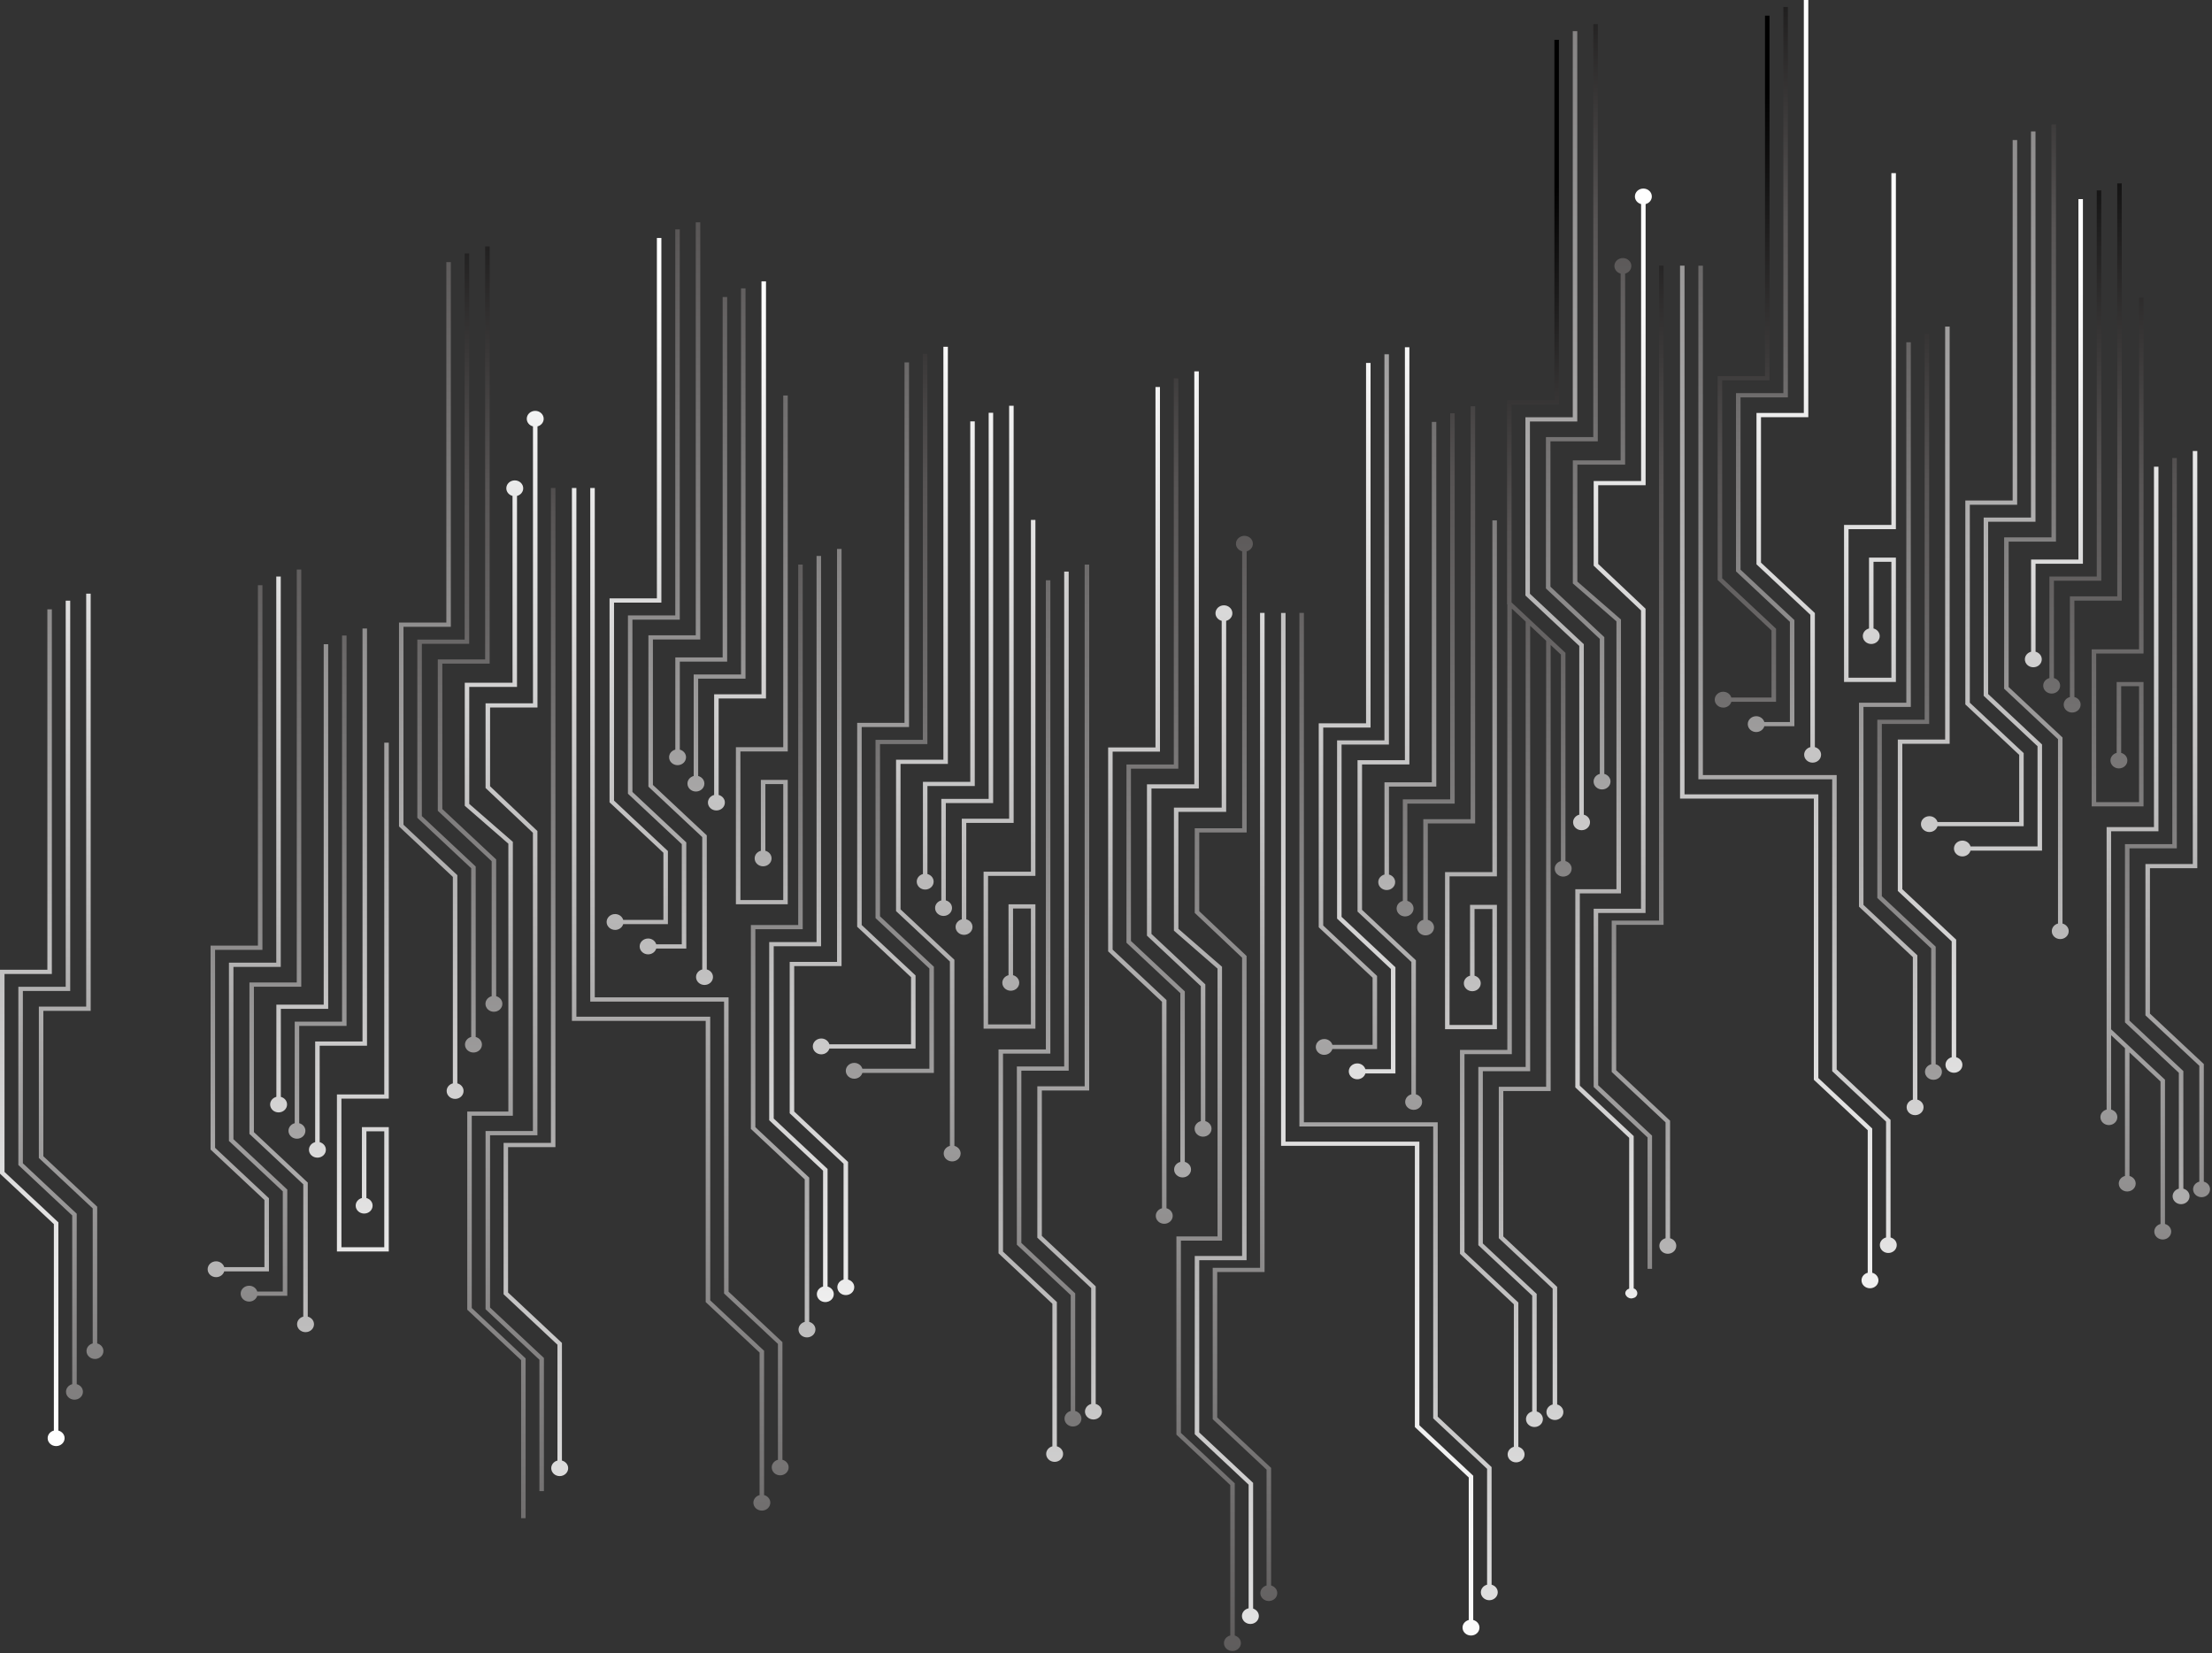 <svg width="1005" height="751" viewBox="0 0 1005 751" fill="none" xmlns="http://www.w3.org/2000/svg">
<rect x="0" y="0" width="1005" height="751" fill="#333333" stroke="none"/>
<path style="mix-blend-mode:color-dodge" d="M122.19 544.346L97.72 521.434V431.5H119.23V265.853H117.18V429.59H95.67V522.23L120.14 545.142V575.639H101.88C101.43 574.122 99.96 572.998 98.19 572.998C96.07 572.998 94.34 574.609 94.34 576.603C94.34 578.598 96.06 580.199 98.19 580.199C99.96 580.199 101.43 579.075 101.88 577.558H122.19V544.356V544.346Z" fill="url(#paint0_linear_2404_6470)"/>
<path style="mix-blend-mode:color-dodge" d="M106.05 439.244H127.56V261.93H125.52V437.333H104.01V518.307L128.48 541.22V586.735H116.88C116.43 585.218 114.96 584.094 113.19 584.094C111.07 584.094 109.34 585.705 109.34 587.69C109.34 589.675 111.06 591.295 113.19 591.295C114.96 591.295 116.43 590.171 116.88 588.654H130.53V540.424L106.06 517.512V439.253L106.05 439.244Z" fill="url(#paint1_linear_2404_6470)"/>
<path style="mix-blend-mode:color-dodge" d="M139.83 598.129V537.23L115.36 514.309V448.251H136.87V258.728H134.83V446.331H113.32V515.105L137.79 538.017V598.12C136.17 598.541 134.97 599.927 134.97 601.585C134.97 603.57 136.69 605.18 138.82 605.18C140.95 605.18 142.66 603.57 142.66 601.585C142.66 599.927 141.46 598.551 139.84 598.12L139.83 598.129Z" fill="url(#paint2_linear_2404_6470)"/>
<path style="mix-blend-mode:color-dodge" d="M125.55 498.288C123.93 498.709 122.73 500.086 122.73 501.743C122.73 503.728 124.45 505.348 126.57 505.348C128.69 505.348 130.42 503.738 130.42 501.743C130.42 500.086 129.22 498.709 127.6 498.288V458.316H149.11V292.669H147.07V456.406H125.56V498.288H125.55Z" fill="url(#paint3_linear_2404_6470)"/>
<path style="mix-blend-mode:color-dodge" d="M133.89 510.255C132.27 510.676 131.07 512.052 131.07 513.71C131.07 515.695 132.79 517.305 134.92 517.305C137.05 517.305 138.76 515.695 138.76 513.71C138.76 512.052 137.56 510.676 135.94 510.255V466.05H157.45V288.728H155.41V464.131H133.9V510.245L133.89 510.255Z" fill="url(#paint4_linear_2404_6470)"/>
<path style="mix-blend-mode:color-dodge" d="M145.24 518.869V475.058H166.75V285.535H164.7V473.138H143.19V518.859C141.57 519.281 140.37 520.657 140.37 522.315C140.37 524.3 142.09 525.91 144.22 525.91C146.35 525.91 148.06 524.3 148.06 522.315C148.06 520.657 146.86 519.281 145.24 518.859V518.869Z" fill="url(#paint5_linear_2404_6470)"/>
<path style="mix-blend-mode:color-dodge" d="M174.59 497.202H153.08V568.541H176.64V512.043H164.43V544.243C162.81 544.665 161.6 546.041 161.6 547.708C161.6 549.693 163.32 551.303 165.45 551.303C167.58 551.303 169.29 549.693 169.29 547.708C169.29 546.05 168.09 544.674 166.47 544.243V513.953H174.59V566.612H155.13V499.103H176.64V337.389H174.59V497.193V497.202Z" fill="url(#paint6_linear_2404_6470)"/>
<path style="mix-blend-mode:color-dodge" d="M26.52 649.89V555.302L2.05 532.39V442.464H23.56V276.808H21.52V440.545H0V533.185L24.47 556.097V649.89C22.84 650.311 21.65 651.697 21.65 653.345C21.65 655.33 23.37 656.94 25.5 656.94C27.63 656.94 29.35 655.33 29.35 653.345C29.35 651.688 28.15 650.311 26.53 649.89H26.52Z" fill="url(#paint7_linear_2404_6470)"/>
<path style="mix-blend-mode:color-dodge" d="M34.86 628.822V551.378L10.39 528.466V450.198H31.9V272.875H29.85V448.279H8.34V529.243L32.81 552.165V628.813C31.19 629.234 29.99 630.611 29.99 632.268C29.99 634.262 31.71 635.864 33.84 635.864C35.97 635.864 37.68 634.253 37.68 632.268C37.68 630.611 36.48 629.234 34.86 628.813V628.822Z" fill="url(#paint8_linear_2404_6470)"/>
<path style="mix-blend-mode:color-dodge" d="M44.16 610.311V548.185L19.69 525.264V459.206H41.2V269.683H39.16V457.286H17.65V526.051L42.12 548.963V610.302C40.5 610.723 39.3 612.1 39.3 613.757C39.3 615.742 41.02 617.362 43.14 617.362C45.26 617.362 46.99 615.751 46.99 613.757C46.99 612.1 45.79 610.732 44.17 610.302L44.16 610.311Z" fill="url(#paint9_linear_2404_6470)"/>
<path style="mix-blend-mode:color-dodge" d="M347.15 679.188V613.644L322.68 590.732V461.865H261.88V221.686H259.84V463.775H320.63V591.528L345.11 614.45V679.197C343.49 679.618 342.29 680.995 342.29 682.652C342.29 684.637 344.01 686.248 346.14 686.248C348.27 686.248 349.98 684.637 349.98 682.652C349.98 680.995 348.78 679.618 347.16 679.197L347.15 679.188Z" fill="url(#paint10_linear_2404_6470)"/>
<path style="mix-blend-mode:color-dodge" d="M561 743.008V673.851L536.53 650.939V563.616H555.21V439.187L535.4 421.959V368.822H557.1V282.042C558.72 281.621 559.92 280.245 559.92 278.587C559.92 276.602 558.2 274.982 556.08 274.982C553.96 274.982 552.24 276.593 552.24 278.587C552.24 280.235 553.44 281.621 555.06 282.042V366.902H533.36V422.792L553.17 440.03V561.706H534.49V651.735L558.96 674.647V742.98C557.31 743.383 556.09 744.769 556.09 746.445C556.09 748.439 557.81 750.04 559.93 750.04C562.05 750.04 563.78 748.43 563.78 746.445C563.78 744.806 562.6 743.448 561.01 743.008H561Z" fill="url(#paint11_linear_2404_6470)"/>
<path style="mix-blend-mode:color-dodge" d="M569.34 730.761V673.663L544.86 650.751V572.493H566.37V434.281L544.86 413.934V378.176H566.41V250.46C568.03 250.038 569.23 248.662 569.23 247.005C569.23 245.02 567.51 243.409 565.39 243.409C563.27 243.409 561.54 245.02 561.54 247.005C561.54 248.662 562.74 250.038 564.36 250.46V376.265H542.82V414.721L564.33 435.067V570.573H542.82V651.538L567.3 674.459V730.63C565.56 730.976 564.26 732.418 564.26 734.151C564.26 736.136 565.98 737.746 568.1 737.746C570.22 737.746 571.95 736.136 571.95 734.151C571.95 732.568 570.85 731.248 569.35 730.761H569.34Z" fill="url(#paint12_linear_2404_6470)"/>
<path style="mix-blend-mode:color-dodge" d="M355.49 663.148V609.721L331.02 586.8V453.082H270.23V221.686H268.18V455.001H328.97V587.605L353.45 610.526V663.158C351.83 663.579 350.63 664.955 350.63 666.622C350.63 668.607 352.35 670.217 354.47 670.217C356.59 670.217 358.31 668.598 358.31 666.622C358.31 664.965 357.11 663.579 355.49 663.158V663.148Z" fill="url(#paint13_linear_2404_6470)"/>
<path style="mix-blend-mode:color-dodge" d="M367.66 600.517V534.973L343.19 512.061V422.127H364.7V256.48H362.66V420.216H341.15V512.857L365.62 535.769V600.517C364 600.938 362.8 602.314 362.8 603.972C362.8 605.966 364.52 607.567 366.64 607.567C368.76 607.567 370.49 605.957 370.49 603.972C370.49 602.314 369.29 600.947 367.67 600.517H367.66Z" fill="url(#paint14_linear_2404_6470)"/>
<path style="mix-blend-mode:color-dodge" d="M376 584.478V531.051L351.53 508.129V429.87H373.04V252.557H370.99V427.96H349.48V508.925L373.95 531.837V584.468C372.32 584.89 371.13 586.266 371.13 587.923C371.13 589.908 372.85 591.519 374.97 591.519C377.09 591.519 378.82 589.908 378.82 587.923C378.82 586.266 377.62 584.88 376 584.468V584.478Z" fill="url(#paint15_linear_2404_6470)"/>
<path style="mix-blend-mode:color-dodge" d="M385.31 581.284V527.857L360.84 504.945V438.887H382.35V249.364H380.3V436.977H358.79V505.741L383.26 528.653V581.294C381.64 581.715 380.44 583.091 380.44 584.749C380.44 586.734 382.16 588.344 384.29 588.344C386.42 588.344 388.13 586.734 388.13 584.749C388.13 583.091 386.93 581.715 385.31 581.294V581.284Z" fill="url(#paint16_linear_2404_6470)"/>
<path style="mix-blend-mode:color-dodge" d="M279.46 422.455C281.23 422.455 282.7 421.331 283.15 419.814H303.46V386.621L278.98 363.7V273.774H300.49V108.109H298.45V271.845H276.94V364.486L301.41 387.398V417.885H283.15C282.7 416.368 281.23 415.245 279.46 415.245C277.34 415.245 275.61 416.855 275.61 418.84C275.61 420.825 277.33 422.445 279.46 422.445V422.455Z" fill="url(#paint17_linear_2404_6470)"/>
<path style="mix-blend-mode:color-dodge" d="M285.28 360.563L309.76 383.475V428.99H298.16C297.71 427.473 296.24 426.35 294.47 426.35C292.35 426.35 290.62 427.96 290.62 429.945C290.62 431.93 292.34 433.55 294.47 433.55C296.24 433.55 297.71 432.426 298.16 430.91H311.81V382.688L287.34 359.776V281.518H308.85V104.186H306.81V279.589H285.3V360.553L285.28 360.563Z" fill="url(#paint18_linear_2404_6470)"/>
<path style="mix-blend-mode:color-dodge" d="M294.59 357.361L319.06 380.282V440.395C317.44 440.816 316.24 442.192 316.24 443.85C316.24 445.844 317.96 447.455 320.09 447.455C322.22 447.455 323.94 445.844 323.94 443.85C323.94 442.192 322.74 440.816 321.12 440.395V379.496L296.64 356.583V290.525H318.15V100.993H316.11V288.596H294.6V357.361H294.59Z" fill="url(#paint19_linear_2404_6470)"/>
<path style="mix-blend-mode:color-dodge" d="M306.82 340.544C305.19 340.966 304 342.342 304 344C304 345.985 305.72 347.604 307.85 347.604C309.98 347.604 311.69 345.994 311.69 344C311.69 342.342 310.49 340.966 308.87 340.544V300.572H330.38V134.926H328.33V298.662H306.82V340.544Z" fill="url(#paint20_linear_2404_6470)"/>
<path style="mix-blend-mode:color-dodge" d="M315.16 352.52C313.54 352.941 312.34 354.318 312.34 355.975C312.34 357.96 314.06 359.58 316.18 359.58C318.3 359.58 320.03 357.97 320.03 355.975C320.03 354.318 318.83 352.941 317.21 352.52V308.316H338.72V131.002H336.68V306.406H315.17V352.52H315.16Z" fill="url(#paint21_linear_2404_6470)"/>
<path style="mix-blend-mode:color-dodge" d="M324.46 361.134C322.84 361.556 321.64 362.932 321.64 364.589C321.64 366.575 323.36 368.185 325.49 368.185C327.62 368.185 329.34 366.575 329.34 364.589C329.34 362.932 328.14 361.556 326.51 361.134V317.323H348.02V127.8H345.97V315.413H324.46V361.134Z" fill="url(#paint22_linear_2404_6470)"/>
<path style="mix-blend-mode:color-dodge" d="M334.35 410.797H357.9V354.299H345.69V386.5C344.06 386.921 342.87 388.297 342.87 389.955C342.87 391.94 344.59 393.55 346.71 393.55C348.83 393.55 350.56 391.94 350.56 389.955C350.56 388.307 349.36 386.921 347.74 386.5V356.209H355.86V408.878H336.4V341.368H357.91V179.654H355.86V339.458H334.35V410.797Z" fill="url(#paint23_linear_2404_6470)"/>
<path style="mix-blend-mode:color-dodge" d="M214.33 506.874H233.01V382.445L213.2 365.207V312.07H234.9V225.291C236.52 224.87 237.72 223.484 237.72 221.826C237.72 219.841 236 218.231 233.88 218.231C231.76 218.231 230.04 219.841 230.04 221.826C230.04 223.484 231.24 224.86 232.86 225.291V310.16H211.16V366.05L230.97 383.278V504.955H212.29V594.983L236.76 617.895V689.703H238.81V617.109L214.34 594.197V506.874H214.33Z" fill="url(#paint24_linear_2404_6470)"/>
<path style="mix-blend-mode:color-dodge" d="M222.66 515.741H244.17V377.529L222.66 357.183V321.424H244.2V193.708C245.82 193.287 247.02 191.911 247.02 190.253C247.02 188.268 245.3 186.648 243.17 186.648C241.04 186.648 239.33 188.259 239.33 190.253C239.33 191.911 240.53 193.287 242.15 193.708V319.514H220.61V357.969L242.12 378.316V513.822H220.61V594.787L245.08 617.708V677.399H247.12V616.912L222.65 594V515.741H222.66Z" fill="url(#paint25_linear_2404_6470)"/>
<path style="mix-blend-mode:color-dodge" d="M255.31 663.513V610.086L230.84 587.174V521.116H252.35V221.686H250.31V519.196H228.8V587.961L253.27 610.882V663.513C251.65 663.935 250.45 665.311 250.45 666.978C250.45 668.963 252.17 670.573 254.29 670.573C256.41 670.573 258.14 668.963 258.14 666.978C258.14 665.321 256.94 663.944 255.32 663.513H255.31Z" fill="url(#paint26_linear_2404_6470)"/>
<path style="mix-blend-mode:color-dodge" d="M207.79 492.155V397.576L183.32 374.664V284.739H204.83V119.073H202.79V282.81H181.28V375.441L205.75 398.363V492.155C204.12 492.576 202.93 493.962 202.93 495.61C202.93 497.595 204.65 499.215 206.78 499.215C208.91 499.215 210.62 497.605 210.62 495.61C210.62 493.962 209.42 492.576 207.8 492.155H207.79Z" fill="url(#paint27_linear_2404_6470)"/>
<path style="mix-blend-mode:color-dodge" d="M211.26 474.543C211.26 476.537 212.98 478.148 215.11 478.148C217.24 478.148 218.96 476.537 218.96 474.543C218.96 472.886 217.76 471.509 216.13 471.088V393.644L191.66 370.732V292.473H213.17V115.15H211.12V290.554H189.61V371.518L214.08 394.43V471.079C212.46 471.5 211.26 472.886 211.26 474.534V474.543Z" fill="url(#paint28_linear_2404_6470)"/>
<path style="mix-blend-mode:color-dodge" d="M198.91 368.325L223.38 391.237V452.567C221.76 452.988 220.56 454.365 220.56 456.022C220.56 458.016 222.28 459.627 224.4 459.627C226.52 459.627 228.25 458.016 228.25 456.022C228.25 454.365 227.05 452.988 225.43 452.567V390.441L200.96 367.52V301.471H222.47V111.957H220.42V299.561H198.91V368.325Z" fill="url(#paint29_linear_2404_6470)"/>
<path style="mix-blend-mode:color-dodge" d="M480.18 657.034V591.5L455.71 568.588V478.653H477.22V263.605H475.18V476.734H453.67V569.374L478.14 592.296V657.043C476.52 657.464 475.32 658.841 475.32 660.498C475.32 662.483 477.04 664.103 479.17 664.103C481.3 664.103 483.01 662.483 483.01 660.498C483.01 658.841 481.81 657.474 480.19 657.043L480.18 657.034Z" fill="url(#paint30_linear_2404_6470)"/>
<path style="mix-blend-mode:color-dodge" d="M488.51 640.995V587.568L464.04 564.646V486.388H485.55V259.673H483.51V484.477H462V565.452L486.47 588.364V640.995C484.85 641.416 483.65 642.793 483.65 644.45C483.65 646.435 485.37 648.045 487.49 648.045C489.61 648.045 491.34 646.435 491.34 644.45C491.34 642.793 490.14 641.416 488.52 640.995H488.51Z" fill="url(#paint31_linear_2404_6470)"/>
<path style="mix-blend-mode:color-dodge" d="M497.82 637.801V584.374L473.35 561.453V495.395H494.86V256.48H492.81V493.484H471.3V562.258L495.77 585.17V637.801C494.15 638.223 492.95 639.609 492.95 641.257C492.95 643.242 494.67 644.852 496.79 644.852C498.91 644.852 500.64 643.242 500.64 641.257C500.64 639.599 499.44 638.223 497.81 637.801H497.82Z" fill="url(#paint32_linear_2404_6470)"/>
<path style="mix-blend-mode:color-dodge" d="M413.93 474.412H376.83C376.38 472.895 374.9 471.771 373.14 471.771C371.02 471.771 369.29 473.382 369.29 475.367C369.29 477.352 371.01 478.972 373.14 478.972C374.91 478.972 376.38 477.848 376.83 476.331H415.97V443.129L391.5 420.217V330.282H413.01V164.635H410.96V328.372H389.45V421.013L413.92 443.925V474.412H413.93Z" fill="url(#paint33_linear_2404_6470)"/>
<path style="mix-blend-mode:color-dodge" d="M399.84 338.025H421.35V160.703H419.3V336.106H397.79V417.071L422.26 439.983V485.498H391.81C391.36 483.981 389.89 482.857 388.12 482.857C386 482.857 384.28 484.468 384.28 486.453C384.28 488.438 386 490.048 388.12 490.048C389.89 490.048 391.36 488.925 391.81 487.408H424.3V439.187L399.83 416.275V338.016L399.84 338.025Z" fill="url(#paint34_linear_2404_6470)"/>
<path style="mix-blend-mode:color-dodge" d="M433.62 520.554V436.013L409.15 413.1V347.042H430.66V157.519H428.62V345.132H407.11V413.896L431.58 436.808V520.563C429.96 520.985 428.76 522.361 428.76 524.009C428.76 526.003 430.48 527.614 432.6 527.614C434.72 527.614 436.45 526.003 436.45 524.009C436.45 522.361 435.25 520.985 433.63 520.563L433.62 520.554Z" fill="url(#paint35_linear_2404_6470)"/>
<path style="mix-blend-mode:color-dodge" d="M419.33 397.061C417.71 397.482 416.51 398.859 416.51 400.516C416.51 402.501 418.23 404.121 420.35 404.121C422.47 404.121 424.19 402.511 424.19 400.516C424.19 398.859 422.99 397.482 421.37 397.061V357.089H442.88V191.442H440.83V355.179H419.32V397.061H419.33Z" fill="url(#paint36_linear_2404_6470)"/>
<path style="mix-blend-mode:color-dodge" d="M427.67 409.037C426.05 409.458 424.85 410.835 424.85 412.492C424.85 414.487 426.57 416.097 428.69 416.097C430.81 416.097 432.54 414.487 432.54 412.492C432.54 410.835 431.34 409.458 429.72 409.037V364.833H451.23V187.52H449.19V362.923H427.68V409.037H427.67Z" fill="url(#paint37_linear_2404_6470)"/>
<path style="mix-blend-mode:color-dodge" d="M439.02 417.651V373.841H460.54V184.317H458.49V371.921H436.98V417.642C435.36 418.063 434.16 419.44 434.16 421.097C434.16 423.082 435.88 424.693 438 424.693C440.12 424.693 441.85 423.082 441.85 421.097C441.85 419.44 440.65 418.063 439.03 417.642L439.02 417.651Z" fill="url(#paint38_linear_2404_6470)"/>
<path style="mix-blend-mode:color-dodge" d="M470.42 410.816H458.21V443.017C456.59 443.438 455.39 444.814 455.39 446.472C455.39 448.457 457.11 450.077 459.23 450.077C461.35 450.077 463.08 448.466 463.08 446.472C463.08 444.824 461.88 443.438 460.26 443.017V412.726H468.38V465.395H448.92V397.895H470.43V236.181H468.39V395.985H446.88V467.324H470.43V410.825L470.42 410.816Z" fill="url(#paint39_linear_2404_6470)"/>
<path style="mix-blend-mode:color-dodge" d="M669.35 735.938V670.405L644.88 647.492V518.625H584.08V278.446H582.04V520.544H642.83V648.288L667.31 671.2V735.948C665.68 736.369 664.49 737.736 664.49 739.403C664.49 741.388 666.21 742.998 668.34 742.998C670.47 742.998 672.18 741.388 672.18 739.403C672.18 737.746 670.98 736.369 669.36 735.948L669.35 735.938Z" fill="url(#paint40_linear_2404_6470)"/>
<path style="mix-blend-mode:color-dodge" d="M677.69 719.89V666.473L653.21 643.56V509.833H592.41V278.438H590.37V511.753H651.16V644.356L675.64 667.268V719.9C674.01 720.321 672.81 721.697 672.81 723.364C672.81 725.349 674.54 726.96 676.65 726.96C678.76 726.96 680.49 725.34 680.49 723.364C680.49 721.707 679.29 720.33 677.67 719.9L677.69 719.89Z" fill="url(#paint41_linear_2404_6470)"/>
<path style="mix-blend-mode:color-dodge" d="M601.66 479.197C603.43 479.197 604.9 478.073 605.35 476.556H625.66V443.363L601.19 420.442V330.516H622.7V164.87H620.65V328.606H599.15V421.247L623.62 444.159V474.655H605.36C604.91 473.138 603.44 472.015 601.67 472.015C599.54 472.015 597.82 473.625 597.82 475.62C597.82 477.614 599.54 479.215 601.67 479.215L601.66 479.197Z" fill="url(#paint42_linear_2404_6470)"/>
<path style="mix-blend-mode:color-dodge" d="M607.48 417.304L631.95 440.216V485.732H620.35C619.9 484.215 618.43 483.091 616.66 483.091C614.53 483.091 612.81 484.702 612.81 486.687C612.81 488.672 614.53 490.292 616.66 490.292C618.43 490.292 619.9 489.168 620.35 487.651H634V439.421L609.53 416.509V338.25H631.04V160.937H629V336.33H607.49V417.304H607.48Z" fill="url(#paint43_linear_2404_6470)"/>
<path style="mix-blend-mode:color-dodge" d="M616.78 414.112L641.25 437.024V497.137C639.63 497.558 638.43 498.944 638.43 500.592C638.43 502.577 640.16 504.187 642.28 504.187C644.4 504.187 646.12 502.577 646.12 500.592C646.12 498.934 644.92 497.558 643.3 497.137V436.238L618.83 413.326V347.267H640.34V157.744H638.3V345.348H616.78V414.121V414.112Z" fill="url(#paint44_linear_2404_6470)"/>
<path style="mix-blend-mode:color-dodge" d="M629.02 397.286C627.4 397.707 626.2 399.084 626.2 400.741C626.2 402.726 627.92 404.337 630.04 404.337C632.16 404.337 633.88 402.726 633.88 400.741C633.88 399.084 632.68 397.707 631.06 397.286V357.314H652.57V191.667H650.53V355.404H629.02V397.286Z" fill="url(#paint45_linear_2404_6470)"/>
<path style="mix-blend-mode:color-dodge" d="M637.36 409.262C635.73 409.683 634.54 411.06 634.54 412.717C634.54 414.702 636.26 416.322 638.38 416.322C640.5 416.322 642.23 414.711 642.23 412.717C642.23 411.06 641.03 409.683 639.41 409.262V365.058H660.92V187.735H658.87V363.138H637.36V409.252V409.262Z" fill="url(#paint46_linear_2404_6470)"/>
<path style="mix-blend-mode:color-dodge" d="M646.66 417.876C645.04 418.297 643.84 419.683 643.84 421.331C643.84 423.316 645.56 424.926 647.69 424.926C649.82 424.926 651.53 423.316 651.53 421.331C651.53 419.673 650.33 418.297 648.71 417.876V374.065H670.22V184.542H668.17V372.145H646.66V417.866V417.876Z" fill="url(#paint47_linear_2404_6470)"/>
<path style="mix-blend-mode:color-dodge" d="M656.55 467.548H680.11V411.05H667.9V443.251C666.28 443.672 665.08 445.048 665.08 446.706C665.08 448.691 666.8 450.301 668.92 450.301C671.04 450.301 672.76 448.691 672.76 446.706C672.76 445.048 671.56 443.672 669.94 443.251V412.96H678.05V465.62H658.59V398.11H680.1V236.396H678.05V396.191H656.54V467.53L656.55 467.548Z" fill="url(#paint48_linear_2404_6470)"/>
<path style="mix-blend-mode:color-dodge" d="M577.51 720.255V666.838L553.03 643.926V577.867H574.54V278.438H572.49V575.948H550.98V644.722L575.45 667.634V720.265C573.83 720.686 572.63 722.063 572.63 723.72C572.63 725.714 574.35 727.325 576.47 727.325C578.59 727.325 580.31 725.714 580.31 723.72C580.31 722.063 579.11 720.696 577.49 720.265L577.51 720.255Z" fill="url(#paint49_linear_2404_6470)"/>
<path style="mix-blend-mode:color-dodge" d="M529.98 548.897V454.309L505.51 431.397V341.471H527.02V175.815H524.98V339.552H503.47V432.193L527.94 455.105V548.897C526.31 549.319 525.12 550.704 525.12 552.352C525.12 554.337 526.84 555.948 528.96 555.948C531.08 555.948 532.81 554.337 532.81 552.352C532.81 550.695 531.61 549.319 529.99 548.897H529.98Z" fill="url(#paint50_linear_2404_6470)"/>
<path style="mix-blend-mode:color-dodge" d="M533.45 531.285C533.45 533.279 535.18 534.89 537.29 534.89C539.4 534.89 541.13 533.279 541.13 531.285C541.13 529.627 539.93 528.251 538.31 527.83V450.386L513.84 427.474V349.205H535.35V171.892H533.31V347.295H511.8V428.269L536.27 451.181V527.839C534.65 528.26 533.45 529.637 533.45 531.294V531.285Z" fill="url(#paint51_linear_2404_6470)"/>
<path style="mix-blend-mode:color-dodge" d="M521.11 425.067L545.58 447.989V509.318C543.96 509.74 542.76 511.116 542.76 512.773C542.76 514.768 544.48 516.378 546.6 516.378C548.72 516.378 550.45 514.768 550.45 512.773C550.45 511.126 549.25 509.74 547.63 509.318V447.193L523.16 424.281V358.222H544.67V168.699H542.62V356.303H521.11V425.067Z" fill="url(#paint52_linear_2404_6470)"/>
<path style="mix-blend-mode:color-dodge" d="M850.62 578.195V512.652L826.15 489.74V360.872H765.35V120.693H763.31V362.782H824.1V490.526L848.58 513.447V578.195C846.95 578.616 845.76 579.993 845.76 581.65C845.76 583.635 847.49 585.245 849.61 585.245C851.73 585.245 853.45 583.626 853.45 581.65C853.45 579.993 852.25 578.616 850.63 578.195H850.62Z" fill="url(#paint53_linear_2404_6470)"/>
<path style="mix-blend-mode:color-dodge" d="M858.95 562.155V508.738L834.48 485.816V352.099H773.69V120.703H771.64V354.018H832.44V486.622L856.91 509.534V562.165C855.28 562.586 854.09 563.972 854.09 565.62C854.09 567.605 855.81 569.215 857.93 569.215C860.05 569.215 861.77 567.605 861.77 565.62C861.77 563.963 860.57 562.586 858.95 562.165V562.155Z" fill="url(#paint54_linear_2404_6470)"/>
<path style="mix-blend-mode:color-dodge" d="M871.13 499.524V433.99L846.65 411.069V321.143H868.16V155.497H866.12V319.233H844.61V411.874L869.08 434.795V499.543C867.46 499.964 866.26 501.34 866.26 502.998C866.26 504.983 867.98 506.603 870.1 506.603C872.22 506.603 873.95 504.992 873.95 502.998C873.95 501.34 872.75 499.964 871.13 499.543V499.524Z" fill="url(#paint55_linear_2404_6470)"/>
<path style="mix-blend-mode:color-dodge" d="M879.46 483.485V430.058L854.99 407.137V328.878H876.5V151.564H874.45V326.968H852.94V407.932L877.42 430.854V483.485C875.79 483.906 874.6 485.283 874.6 486.94C874.6 488.925 876.32 490.536 878.45 490.536C880.58 490.536 882.29 488.925 882.29 486.94C882.29 485.283 881.09 483.906 879.47 483.485H879.46Z" fill="url(#paint56_linear_2404_6470)"/>
<path style="mix-blend-mode:color-dodge" d="M888.77 480.292V426.865L864.3 403.953V337.894H885.81V148.371H883.76V335.975H862.25V404.739L886.73 427.651V480.292C885.1 480.713 883.91 482.089 883.91 483.747C883.91 485.732 885.64 487.342 887.76 487.342C889.88 487.342 891.6 485.732 891.6 483.747C891.6 482.089 890.4 480.713 888.78 480.292H888.77Z" fill="url(#paint57_linear_2404_6470)"/>
<path style="mix-blend-mode:color-dodge" d="M782.93 321.462C784.7 321.462 786.17 320.338 786.62 318.821H806.93V285.619L782.45 262.698V172.772H803.96V7.116H801.91V170.853H780.4V263.493L804.87 286.406V316.893H786.61C786.16 315.376 784.69 314.252 782.92 314.252C780.8 314.252 779.07 315.863 779.07 317.848C779.07 319.833 780.8 321.452 782.92 321.452L782.93 321.462Z" fill="url(#paint58_linear_2404_6470)"/>
<path style="mix-blend-mode:color-dodge" d="M788.74 259.57L813.22 282.482V327.997H801.61C801.16 326.48 799.68 325.357 797.92 325.357C795.8 325.357 794.08 326.967 794.08 328.952C794.08 330.937 795.8 332.557 797.92 332.557C799.69 332.557 801.16 331.434 801.61 329.917H815.26V281.696L790.79 258.784V180.525H812.3V3.193H810.25V178.596H788.74V259.561V259.57Z" fill="url(#paint59_linear_2404_6470)"/>
<path style="mix-blend-mode:color-dodge" d="M798.05 256.368L822.52 279.289V339.402C820.89 339.823 819.7 341.2 819.7 342.857C819.7 344.842 821.42 346.462 823.54 346.462C825.66 346.462 827.39 344.851 827.39 342.857C827.39 341.2 826.19 339.823 824.57 339.402V278.503L800.09 255.591V189.532H821.59V0H819.55V187.604H798.04V256.368H798.05Z" fill="url(#paint60_linear_2404_6470)"/>
<path style="mix-blend-mode:color-dodge" d="M861.38 253.306H849.17V285.507C847.55 285.928 846.35 287.305 846.35 288.962C846.35 290.947 848.07 292.557 850.19 292.557C852.31 292.557 854.03 290.947 854.03 288.962C854.03 287.314 852.83 285.928 851.21 285.507V255.216H859.33V307.885H839.87V240.385H861.38V78.671H859.33V238.465H837.82V309.805H861.38V253.306Z" fill="url(#paint61_linear_2404_6470)"/>
<path style="mix-blend-mode:color-dodge" d="M717.79 405.872H736.47V281.443L716.66 264.205V211.068H738.36V124.289C739.99 123.868 741.18 122.482 741.18 120.825C741.18 118.839 739.46 117.229 737.34 117.229C735.22 117.229 733.49 118.839 733.49 120.825C733.49 122.482 734.69 123.858 736.31 124.289V209.158H714.6V265.048L734.41 282.276V403.962H715.73V493.991L740.2 516.903V585.433C739.18 585.583 737.19 587.39 739.51 589.337C739.73 589.515 740.48 589.871 741.17 589.871C741.69 589.871 742.77 589.496 743 589.291C744.96 587.577 743.25 585.555 742.52 585.423C742.43 585.405 742.25 585.32 742.25 585.32V516.097L717.78 493.185V405.863L717.79 405.872Z" fill="url(#paint62_linear_2404_6470)"/>
<path style="mix-blend-mode:color-dodge" d="M726.13 414.749H747.64V276.537L726.13 256.19V220.432H747.67V92.716C749.29 92.294 750.49 90.918 750.49 89.261C750.49 87.266 748.77 85.656 746.64 85.656C744.51 85.656 742.8 87.266 742.8 89.261C742.8 90.918 744 92.294 745.62 92.716V218.521H724.07V256.977L745.58 277.323V412.829H724.07V493.803L748.55 516.715V576.406H750.59V515.919L726.12 493.007V414.749H726.13Z" fill="url(#paint63_linear_2404_6470)"/>
<path style="mix-blend-mode:color-dodge" d="M758.78 562.53V509.103L734.31 486.191V420.133H755.82V120.693H753.77V418.204H732.26V486.977L756.73 509.889V562.521C755.11 562.942 753.91 564.318 753.91 565.976C753.91 567.961 755.63 569.571 757.75 569.571C759.87 569.571 761.6 567.961 761.6 565.976C761.6 564.318 760.4 562.942 758.78 562.521V562.53Z" fill="url(#paint64_linear_2404_6470)"/>
<path style="mix-blend-mode:color-dodge" d="M711.25 391.162V296.583L686.77 273.671V183.746H708.28V18.081H706.23V181.817H684.72V274.448L684.84 274.561V476.959H663.33V569.599L687.8 592.521V657.268C686.18 657.689 684.98 659.066 684.98 660.723C684.98 662.718 686.7 664.328 688.82 664.328C690.94 664.328 692.67 662.708 692.67 660.723C692.67 659.066 691.47 657.699 689.85 657.268V591.725L665.37 568.813V478.887H686.88V276.48L693.17 282.37V484.702H671.66V565.667L696.14 588.588V641.219C694.51 641.641 693.32 643.017 693.32 644.674C693.32 646.669 695.04 648.279 697.16 648.279C699.28 648.279 701 646.659 701 644.674C701 643.017 699.8 641.65 698.18 641.219V587.802L673.71 564.88V486.622H695.21V284.289L702.47 291.087V493.71H680.96V562.483L705.43 585.405V638.036C703.8 638.457 702.61 639.834 702.61 641.491C702.61 643.485 704.34 645.086 706.46 645.086C708.58 645.086 710.3 643.476 710.3 641.491C710.3 639.834 709.1 638.457 707.48 638.036V584.609L683.01 561.697V495.638H704.52V293.007L709.19 297.379V391.172C707.56 391.593 706.37 392.979 706.37 394.627C706.37 396.612 708.1 398.222 710.22 398.222C712.34 398.222 714.06 396.612 714.06 394.627C714.06 392.969 712.86 391.593 711.24 391.172L711.25 391.162Z" fill="url(#paint65_linear_2404_6470)"/>
<path style="mix-blend-mode:color-dodge" d="M714.72 373.55C714.72 375.535 716.44 377.155 718.57 377.155C720.7 377.155 722.41 375.544 722.41 373.55C722.41 371.893 721.21 370.516 719.59 370.095V292.651L695.11 269.739V191.48H716.62V14.157H714.57V189.56H693.06V270.535L717.53 293.447V370.095C715.91 370.516 714.71 371.902 714.71 373.55H714.72Z" fill="url(#paint66_linear_2404_6470)"/>
<path style="mix-blend-mode:color-dodge" d="M702.38 267.332L726.85 290.244V351.574C725.23 351.995 724.03 353.372 724.03 355.029C724.03 357.014 725.75 358.634 727.87 358.634C729.99 358.634 731.72 357.024 731.72 355.029C731.72 353.372 730.52 351.995 728.9 351.574V289.448L704.43 266.527V200.478H725.94V10.964H723.89V198.568H702.38V267.332Z" fill="url(#paint67_linear_2404_6470)"/>
<path style="mix-blend-mode:color-dodge" d="M983.64 556.041V490.498L959.16 467.586V377.651H980.67V212.004H978.63V375.741H957.12V504.056C955.49 504.477 954.3 505.854 954.3 507.511C954.3 509.496 956.03 511.107 958.14 511.107C960.25 511.107 961.99 509.496 961.99 507.511C961.99 505.854 960.79 504.477 959.17 504.056V470.292L965.46 476.181V534.225C963.83 534.646 962.64 536.022 962.64 537.68C962.64 539.665 964.36 541.275 966.48 541.275C968.6 541.275 970.33 539.665 970.33 537.68C970.33 536.022 969.13 534.646 967.51 534.225V478.101L981.6 491.294V556.041C979.97 556.463 978.78 557.839 978.78 559.487C978.78 561.481 980.5 563.092 982.62 563.092C984.74 563.092 986.46 561.481 986.46 559.487C986.46 557.839 985.26 556.463 983.64 556.041Z" fill="url(#paint68_linear_2404_6470)"/>
<path style="mix-blend-mode:color-dodge" d="M991.98 540.002V486.575L967.51 463.653V385.394H989.01V208.081H986.97V383.484H965.46V464.449L989.93 487.361V539.992C988.31 540.414 987.11 541.79 987.11 543.447C987.11 545.442 988.83 547.043 990.95 547.043C993.07 547.043 994.8 545.432 994.8 543.447C994.8 541.79 993.6 540.414 991.98 539.992V540.002Z" fill="url(#paint69_linear_2404_6470)"/>
<path style="mix-blend-mode:color-dodge" d="M1001.28 536.809V483.382L976.81 460.47V394.411H998.32V204.888H996.27V392.501H974.76V461.265L999.24 484.177V536.809C997.61 537.23 996.41 538.616 996.41 540.264C996.41 542.249 998.14 543.869 1000.26 543.869C1002.38 543.869 1004.11 542.258 1004.11 540.264C1004.11 538.607 1002.91 537.23 1001.28 536.809Z" fill="url(#paint70_linear_2404_6470)"/>
<path style="mix-blend-mode:color-dodge" d="M917.39 373.419H880.29C879.84 371.902 878.36 370.779 876.6 370.779C874.48 370.779 872.76 372.389 872.76 374.374C872.76 376.359 874.48 377.979 876.6 377.979C878.36 377.979 879.84 376.855 880.29 375.338H919.44V342.136L894.97 319.224V229.299H916.48V63.633H914.43V227.37H892.93V320.011L917.4 342.923V373.41L917.39 373.419Z" fill="url(#paint71_linear_2404_6470)"/>
<path style="mix-blend-mode:color-dodge" d="M903.3 237.033H924.81V59.71H922.76V235.113H901.26V316.087L925.73 338.999V384.514H895.29C894.84 382.998 893.36 381.874 891.6 381.874C889.47 381.874 887.76 383.484 887.76 385.469C887.76 387.455 889.48 389.065 891.6 389.065C893.37 389.065 894.84 387.941 895.29 386.425H927.78V338.203L903.3 315.291V237.033Z" fill="url(#paint72_linear_2404_6470)"/>
<path style="mix-blend-mode:color-dodge" d="M937.08 419.561V335.02L912.61 312.108V246.05H934.11V56.517H932.07V244.121H910.56V312.885L935.03 335.797V419.552C933.41 419.973 932.21 421.35 932.21 423.007C932.21 425.001 933.93 426.612 936.06 426.612C938.19 426.612 939.9 425.001 939.9 423.007C939.9 421.359 938.7 419.983 937.08 419.552V419.561Z" fill="url(#paint73_linear_2404_6470)"/>
<path style="mix-blend-mode:color-dodge" d="M922.8 296.068C921.18 296.49 919.98 297.866 919.98 299.523C919.98 301.508 921.69 303.128 923.82 303.128C925.95 303.128 927.66 301.518 927.66 299.523C927.66 297.866 926.46 296.49 924.84 296.068V256.096H946.35V90.45H944.31V254.186H922.8V296.068Z" fill="url(#paint74_linear_2404_6470)"/>
<path style="mix-blend-mode:color-dodge" d="M931.13 308.035C929.51 308.456 928.31 309.832 928.31 311.49C928.31 313.475 930.03 315.085 932.15 315.085C934.27 315.085 936 313.475 936 311.49C936 309.832 934.8 308.456 933.18 308.035V263.83H954.69V86.517H952.64V261.92H931.13V308.035Z" fill="url(#paint75_linear_2404_6470)"/>
<path style="mix-blend-mode:color-dodge" d="M942.48 316.659V272.857H963.99V83.325H961.95V270.928H940.44V316.649C938.82 317.071 937.62 318.447 937.62 320.105C937.62 322.09 939.34 323.7 941.46 323.7C943.58 323.7 945.31 322.09 945.31 320.105C945.31 318.447 944.11 317.071 942.49 316.649L942.48 316.659Z" fill="url(#paint76_linear_2404_6470)"/>
<path style="mix-blend-mode:color-dodge" d="M973.89 309.823H961.68V342.023C960.06 342.445 958.86 343.821 958.86 345.478C958.86 347.463 960.58 349.083 962.7 349.083C964.82 349.083 966.55 347.473 966.55 345.478C966.55 343.831 965.35 342.445 963.73 342.023V311.733H971.85V364.402H952.38V296.902H973.89V135.188H971.85V294.991H950.34V366.331H973.89V309.832V309.823Z" fill="url(#paint77_linear_2404_6470)"/>
<defs>
<linearGradient id="paint0_linear_2404_6470" x1="109.28" y1="847.26" x2="106.799" y2="43.922" gradientUnits="userSpaceOnUse">
<stop stop-color="white"/>
<stop offset="0.33" stop-color="#B8B7B7"/>
<stop offset="0.66" stop-color="#706E6E"/>
<stop offset="0.78" stop-color="#575454"/>
<stop offset="1"/>
</linearGradient>
<linearGradient id="paint1_linear_2404_6470" x1="107.02" y1="142.576" x2="133" y2="979.059" gradientUnits="userSpaceOnUse">
<stop stop-color="white"/>
<stop offset="0.33" stop-color="#B8B7B7"/>
<stop offset="0.66" stop-color="#706E6E"/>
<stop offset="0.78" stop-color="#575454"/>
<stop offset="1"/>
</linearGradient>
<linearGradient id="paint2_linear_2404_6470" x1="129" y1="847.194" x2="126.527" y2="43.866" gradientUnits="userSpaceOnUse">
<stop stop-color="white"/>
<stop offset="0.33" stop-color="#B8B7B7"/>
<stop offset="0.66" stop-color="#706E6E"/>
<stop offset="0.78" stop-color="#575454"/>
<stop offset="1"/>
</linearGradient>
<linearGradient id="paint3_linear_2404_6470" x1="134.28" y1="644.094" x2="140.461" y2="-60.158" gradientUnits="userSpaceOnUse">
<stop stop-color="white"/>
<stop offset="0.33" stop-color="#B8B7B7"/>
<stop offset="0.66" stop-color="#706E6E"/>
<stop offset="0.78" stop-color="#575454"/>
<stop offset="1"/>
</linearGradient>
<linearGradient id="paint4_linear_2404_6470" x1="145.82" y1="847.147" x2="143.347" y2="43.81" gradientUnits="userSpaceOnUse">
<stop stop-color="white"/>
<stop offset="0.33" stop-color="#B8B7B7"/>
<stop offset="0.66" stop-color="#706E6E"/>
<stop offset="0.78" stop-color="#575454"/>
<stop offset="1"/>
</linearGradient>
<linearGradient id="paint5_linear_2404_6470" x1="152.1" y1="644.244" x2="158.29" y2="-59.998" gradientUnits="userSpaceOnUse">
<stop stop-color="white"/>
<stop offset="0.33" stop-color="#B8B7B7"/>
<stop offset="0.66" stop-color="#706E6E"/>
<stop offset="0.78" stop-color="#575454"/>
<stop offset="1"/>
</linearGradient>
<linearGradient id="paint6_linear_2404_6470" x1="163.75" y1="644.356" x2="169.931" y2="-59.896" gradientUnits="userSpaceOnUse">
<stop stop-color="white"/>
<stop offset="0.33" stop-color="#B8B7B7"/>
<stop offset="0.66" stop-color="#706E6E"/>
<stop offset="0.78" stop-color="#575454"/>
<stop offset="1"/>
</linearGradient>
<linearGradient id="paint7_linear_2404_6470" x1="13.71" y1="643.036" x2="19.9" y2="-61.216" gradientUnits="userSpaceOnUse">
<stop stop-color="white"/>
<stop offset="0.33" stop-color="#B8B7B7"/>
<stop offset="0.66" stop-color="#706E6E"/>
<stop offset="0.78" stop-color="#575454"/>
<stop offset="1"/>
</linearGradient>
<linearGradient id="paint8_linear_2404_6470" x1="11.06" y1="145.553" x2="37.041" y2="982.027" gradientUnits="userSpaceOnUse">
<stop stop-color="white"/>
<stop offset="0.33" stop-color="#B8B7B7"/>
<stop offset="0.66" stop-color="#706E6E"/>
<stop offset="0.78" stop-color="#575454"/>
<stop offset="1"/>
</linearGradient>
<linearGradient id="paint9_linear_2404_6470" x1="20.47" y1="145.263" x2="46.451" y2="981.737" gradientUnits="userSpaceOnUse">
<stop stop-color="white"/>
<stop offset="0.33" stop-color="#B8B7B7"/>
<stop offset="0.66" stop-color="#706E6E"/>
<stop offset="0.78" stop-color="#575454"/>
<stop offset="1"/>
</linearGradient>
<linearGradient id="paint10_linear_2404_6470" x1="289.45" y1="136.91" x2="315.431" y2="973.375" gradientUnits="userSpaceOnUse">
<stop stop-color="white"/>
<stop offset="0.33" stop-color="#B8B7B7"/>
<stop offset="0.66" stop-color="#706E6E"/>
<stop offset="0.78" stop-color="#575454"/>
<stop offset="1"/>
</linearGradient>
<linearGradient id="paint11_linear_2404_6470" x1="535.3" y1="129.27" x2="561.281" y2="965.744" gradientUnits="userSpaceOnUse">
<stop stop-color="white"/>
<stop offset="0.33" stop-color="#B8B7B7"/>
<stop offset="0.66" stop-color="#706E6E"/>
<stop offset="0.78" stop-color="#575454"/>
<stop offset="1"/>
</linearGradient>
<linearGradient id="paint12_linear_2404_6470" x1="557.91" y1="845.874" x2="555.437" y2="42.546" gradientUnits="userSpaceOnUse">
<stop stop-color="white"/>
<stop offset="0.33" stop-color="#B8B7B7"/>
<stop offset="0.66" stop-color="#706E6E"/>
<stop offset="0.78" stop-color="#575454"/>
<stop offset="1"/>
</linearGradient>
<linearGradient id="paint13_linear_2404_6470" x1="298.22" y1="136.63" x2="324.201" y2="973.113" gradientUnits="userSpaceOnUse">
<stop stop-color="white"/>
<stop offset="0.33" stop-color="#B8B7B7"/>
<stop offset="0.66" stop-color="#706E6E"/>
<stop offset="0.78" stop-color="#575454"/>
<stop offset="1"/>
</linearGradient>
<linearGradient id="paint14_linear_2404_6470" x1="356.83" y1="846.491" x2="354.349" y2="43.164" gradientUnits="userSpaceOnUse">
<stop stop-color="white"/>
<stop offset="0.33" stop-color="#B8B7B7"/>
<stop offset="0.66" stop-color="#706E6E"/>
<stop offset="0.78" stop-color="#575454"/>
<stop offset="1"/>
</linearGradient>
<linearGradient id="paint15_linear_2404_6470" x1="362.77" y1="646.098" x2="368.951" y2="-58.144" gradientUnits="userSpaceOnUse">
<stop stop-color="white"/>
<stop offset="0.33" stop-color="#B8B7B7"/>
<stop offset="0.66" stop-color="#706E6E"/>
<stop offset="0.78" stop-color="#575454"/>
<stop offset="1"/>
</linearGradient>
<linearGradient id="paint16_linear_2404_6470" x1="372.1" y1="646.182" x2="378.29" y2="-58.07" gradientUnits="userSpaceOnUse">
<stop stop-color="white"/>
<stop offset="0.33" stop-color="#B8B7B7"/>
<stop offset="0.66" stop-color="#706E6E"/>
<stop offset="0.78" stop-color="#575454"/>
<stop offset="1"/>
</linearGradient>
<linearGradient id="paint17_linear_2404_6470" x1="283.58" y1="137.088" x2="309.561" y2="973.562" gradientUnits="userSpaceOnUse">
<stop stop-color="white"/>
<stop offset="0.33" stop-color="#B8B7B7"/>
<stop offset="0.66" stop-color="#706E6E"/>
<stop offset="0.78" stop-color="#575454"/>
<stop offset="1"/>
</linearGradient>
<linearGradient id="paint18_linear_2404_6470" x1="295.63" y1="645.508" x2="301.811" y2="-58.735" gradientUnits="userSpaceOnUse">
<stop stop-color="white"/>
<stop offset="0.33" stop-color="#B8B7B7"/>
<stop offset="0.66" stop-color="#706E6E"/>
<stop offset="0.78" stop-color="#575454"/>
<stop offset="1"/>
</linearGradient>
<linearGradient id="paint19_linear_2404_6470" x1="306.46" y1="645.601" x2="312.641" y2="-58.641" gradientUnits="userSpaceOnUse">
<stop stop-color="white"/>
<stop offset="0.33" stop-color="#B8B7B7"/>
<stop offset="0.66" stop-color="#706E6E"/>
<stop offset="0.78" stop-color="#575454"/>
<stop offset="1"/>
</linearGradient>
<linearGradient id="paint20_linear_2404_6470" x1="313.95" y1="645.667" x2="320.131" y2="-58.575" gradientUnits="userSpaceOnUse">
<stop stop-color="white"/>
<stop offset="0.33" stop-color="#B8B7B7"/>
<stop offset="0.66" stop-color="#706E6E"/>
<stop offset="0.78" stop-color="#575454"/>
<stop offset="1"/>
</linearGradient>
<linearGradient id="paint21_linear_2404_6470" x1="322.38" y1="645.742" x2="328.57" y2="-58.5" gradientUnits="userSpaceOnUse">
<stop stop-color="white"/>
<stop offset="0.33" stop-color="#B8B7B7"/>
<stop offset="0.66" stop-color="#706E6E"/>
<stop offset="0.78" stop-color="#575454"/>
<stop offset="1"/>
</linearGradient>
<linearGradient id="paint22_linear_2404_6470" x1="330.91" y1="135.619" x2="356.9" y2="972.093" gradientUnits="userSpaceOnUse">
<stop stop-color="white"/>
<stop offset="0.33" stop-color="#B8B7B7"/>
<stop offset="0.66" stop-color="#706E6E"/>
<stop offset="0.78" stop-color="#575454"/>
<stop offset="1"/>
</linearGradient>
<linearGradient id="paint23_linear_2404_6470" x1="343.42" y1="645.929" x2="349.601" y2="-58.322" gradientUnits="userSpaceOnUse">
<stop stop-color="white"/>
<stop offset="0.33" stop-color="#B8B7B7"/>
<stop offset="0.66" stop-color="#706E6E"/>
<stop offset="0.78" stop-color="#575454"/>
<stop offset="1"/>
</linearGradient>
<linearGradient id="paint24_linear_2404_6470" x1="215.46" y1="139.204" x2="241.45" y2="975.678" gradientUnits="userSpaceOnUse">
<stop stop-color="white"/>
<stop offset="0.33" stop-color="#B8B7B7"/>
<stop offset="0.66" stop-color="#706E6E"/>
<stop offset="0.78" stop-color="#575454"/>
<stop offset="1"/>
</linearGradient>
<linearGradient id="paint25_linear_2404_6470" x1="224.84" y1="138.914" x2="250.821" y2="975.388" gradientUnits="userSpaceOnUse">
<stop stop-color="white"/>
<stop offset="0.33" stop-color="#B8B7B7"/>
<stop offset="0.66" stop-color="#706E6E"/>
<stop offset="0.78" stop-color="#575454"/>
<stop offset="1"/>
</linearGradient>
<linearGradient id="paint26_linear_2404_6470" x1="241.57" y1="782.194" x2="247.751" y2="77.942" gradientUnits="userSpaceOnUse">
<stop stop-color="white"/>
<stop offset="0.33" stop-color="#B8B7B7"/>
<stop offset="0.66" stop-color="#706E6E"/>
<stop offset="0.78" stop-color="#575454"/>
<stop offset="1"/>
</linearGradient>
<linearGradient id="paint27_linear_2404_6470" x1="193.38" y1="644.609" x2="199.569" y2="-59.633" gradientUnits="userSpaceOnUse">
<stop stop-color="white"/>
<stop offset="0.33" stop-color="#B8B7B7"/>
<stop offset="0.66" stop-color="#706E6E"/>
<stop offset="0.78" stop-color="#575454"/>
<stop offset="1"/>
</linearGradient>
<linearGradient id="paint28_linear_2404_6470" x1="205.77" y1="846.96" x2="203.289" y2="43.632" gradientUnits="userSpaceOnUse">
<stop stop-color="white"/>
<stop offset="0.33" stop-color="#B8B7B7"/>
<stop offset="0.66" stop-color="#706E6E"/>
<stop offset="0.78" stop-color="#575454"/>
<stop offset="1"/>
</linearGradient>
<linearGradient id="paint29_linear_2404_6470" x1="215.11" y1="846.931" x2="212.638" y2="43.604" gradientUnits="userSpaceOnUse">
<stop stop-color="white"/>
<stop offset="0.33" stop-color="#B8B7B7"/>
<stop offset="0.66" stop-color="#706E6E"/>
<stop offset="0.78" stop-color="#575454"/>
<stop offset="1"/>
</linearGradient>
<linearGradient id="paint30_linear_2404_6470" x1="469.23" y1="871.763" x2="466.407" y2="-44.599" gradientUnits="userSpaceOnUse">
<stop stop-color="white"/>
<stop offset="0.33" stop-color="#B8B7B7"/>
<stop offset="0.66" stop-color="#706E6E"/>
<stop offset="0.78" stop-color="#575454"/>
<stop offset="1"/>
</linearGradient>
<linearGradient id="paint31_linear_2404_6470" x1="461.15" y1="56.218" x2="490.919" y2="1014.53" gradientUnits="userSpaceOnUse">
<stop stop-color="white"/>
<stop offset="0.33" stop-color="#B8B7B7"/>
<stop offset="0.66" stop-color="#706E6E"/>
<stop offset="0.78" stop-color="#575454"/>
<stop offset="1"/>
</linearGradient>
<linearGradient id="paint32_linear_2404_6470" x1="486.93" y1="875.405" x2="484.098" y2="-44.974" gradientUnits="userSpaceOnUse">
<stop stop-color="white"/>
<stop offset="0.33" stop-color="#B8B7B7"/>
<stop offset="0.66" stop-color="#706E6E"/>
<stop offset="0.78" stop-color="#575454"/>
<stop offset="1"/>
</linearGradient>
<linearGradient id="paint33_linear_2404_6470" x1="390.92" y1="646.341" x2="397.11" y2="-57.892" gradientUnits="userSpaceOnUse">
<stop stop-color="white"/>
<stop offset="0.33" stop-color="#B8B7B7"/>
<stop offset="0.66" stop-color="#706E6E"/>
<stop offset="0.78" stop-color="#575454"/>
<stop offset="1"/>
</linearGradient>
<linearGradient id="paint34_linear_2404_6470" x1="405.65" y1="846.342" x2="403.169" y2="43.014" gradientUnits="userSpaceOnUse">
<stop stop-color="white"/>
<stop offset="0.33" stop-color="#B8B7B7"/>
<stop offset="0.66" stop-color="#706E6E"/>
<stop offset="0.78" stop-color="#575454"/>
<stop offset="1"/>
</linearGradient>
<linearGradient id="paint35_linear_2404_6470" x1="413.47" y1="133.053" x2="439.451" y2="969.527" gradientUnits="userSpaceOnUse">
<stop stop-color="white"/>
<stop offset="0.33" stop-color="#B8B7B7"/>
<stop offset="0.66" stop-color="#706E6E"/>
<stop offset="0.78" stop-color="#575454"/>
<stop offset="1"/>
</linearGradient>
<linearGradient id="paint36_linear_2404_6470" x1="423.92" y1="132.725" x2="449.9" y2="969.208" gradientUnits="userSpaceOnUse">
<stop stop-color="white"/>
<stop offset="0.33" stop-color="#B8B7B7"/>
<stop offset="0.66" stop-color="#706E6E"/>
<stop offset="0.78" stop-color="#575454"/>
<stop offset="1"/>
</linearGradient>
<linearGradient id="paint37_linear_2404_6470" x1="432.1" y1="132.473" x2="458.081" y2="968.946" gradientUnits="userSpaceOnUse">
<stop stop-color="white"/>
<stop offset="0.33" stop-color="#B8B7B7"/>
<stop offset="0.66" stop-color="#706E6E"/>
<stop offset="0.78" stop-color="#575454"/>
<stop offset="1"/>
</linearGradient>
<linearGradient id="paint38_linear_2404_6470" x1="441.3" y1="132.192" x2="467.29" y2="968.666" gradientUnits="userSpaceOnUse">
<stop stop-color="white"/>
<stop offset="0.33" stop-color="#B8B7B7"/>
<stop offset="0.66" stop-color="#706E6E"/>
<stop offset="0.78" stop-color="#575454"/>
<stop offset="1"/>
</linearGradient>
<linearGradient id="paint39_linear_2404_6470" x1="450.85" y1="131.892" x2="476.839" y2="968.366" gradientUnits="userSpaceOnUse">
<stop stop-color="white"/>
<stop offset="0.33" stop-color="#B8B7B7"/>
<stop offset="0.66" stop-color="#706E6E"/>
<stop offset="0.78" stop-color="#575454"/>
<stop offset="1"/>
</linearGradient>
<linearGradient id="paint40_linear_2404_6470" x1="624.51" y1="768.073" x2="632.488" y2="-140.582" gradientUnits="userSpaceOnUse">
<stop stop-color="white"/>
<stop offset="0.62" stop-color="#B8B7B7"/>
<stop offset="0.66" stop-color="#706E6E"/>
<stop offset="0.78" stop-color="#575454"/>
<stop offset="1"/>
</linearGradient>
<linearGradient id="paint41_linear_2404_6470" x1="636.24" y1="845.64" x2="633.768" y2="42.303" gradientUnits="userSpaceOnUse">
<stop stop-color="white"/>
<stop offset="0.33" stop-color="#B8B7B7"/>
<stop offset="0.66" stop-color="#706E6E"/>
<stop offset="0.78" stop-color="#575454"/>
<stop offset="1"/>
</linearGradient>
<linearGradient id="paint42_linear_2404_6470" x1="603.41" y1="127.154" x2="629.391" y2="963.628" gradientUnits="userSpaceOnUse">
<stop stop-color="white"/>
<stop offset="0.33" stop-color="#B8B7B7"/>
<stop offset="0.66" stop-color="#706E6E"/>
<stop offset="0.78" stop-color="#575454"/>
<stop offset="1"/>
</linearGradient>
<linearGradient id="paint43_linear_2404_6470" x1="621.01" y1="656.341" x2="619.774" y2="-491.837" gradientUnits="userSpaceOnUse">
<stop stop-color="white"/>
<stop offset="0.33" stop-color="#B8B7B7"/>
<stop offset="0.66" stop-color="#706E6E"/>
<stop offset="0.78" stop-color="#575454"/>
<stop offset="1"/>
</linearGradient>
<linearGradient id="paint44_linear_2404_6470" x1="622.91" y1="126.546" x2="648.891" y2="963.019" gradientUnits="userSpaceOnUse">
<stop stop-color="white"/>
<stop offset="0.33" stop-color="#B8B7B7"/>
<stop offset="0.66" stop-color="#706E6E"/>
<stop offset="0.78" stop-color="#575454"/>
<stop offset="1"/>
</linearGradient>
<linearGradient id="paint45_linear_2404_6470" x1="636.68" y1="648.504" x2="642.87" y2="-55.738" gradientUnits="userSpaceOnUse">
<stop stop-color="white"/>
<stop offset="0.33" stop-color="#B8B7B7"/>
<stop offset="0.66" stop-color="#706E6E"/>
<stop offset="0.78" stop-color="#575454"/>
<stop offset="1"/>
</linearGradient>
<linearGradient id="paint46_linear_2404_6470" x1="649.64" y1="845.593" x2="647.159" y2="42.265" gradientUnits="userSpaceOnUse">
<stop stop-color="white"/>
<stop offset="0.33" stop-color="#B8B7B7"/>
<stop offset="0.66" stop-color="#706E6E"/>
<stop offset="0.78" stop-color="#575454"/>
<stop offset="1"/>
</linearGradient>
<linearGradient id="paint47_linear_2404_6470" x1="658.93" y1="845.564" x2="656.457" y2="42.227" gradientUnits="userSpaceOnUse">
<stop stop-color="white"/>
<stop offset="0.33" stop-color="#B8B7B7"/>
<stop offset="0.66" stop-color="#706E6E"/>
<stop offset="0.78" stop-color="#575454"/>
<stop offset="1"/>
</linearGradient>
<linearGradient id="paint48_linear_2404_6470" x1="666.15" y1="648.766" x2="672.34" y2="-55.476" gradientUnits="userSpaceOnUse">
<stop stop-color="white"/>
<stop offset="0.33" stop-color="#B8B7B7"/>
<stop offset="0.66" stop-color="#706E6E"/>
<stop offset="0.78" stop-color="#575454"/>
<stop offset="1"/>
</linearGradient>
<linearGradient id="paint49_linear_2404_6470" x1="550.97" y1="128.783" x2="576.959" y2="965.257" gradientUnits="userSpaceOnUse">
<stop stop-color="white"/>
<stop offset="0.33" stop-color="#B8B7B7"/>
<stop offset="0.66" stop-color="#706E6E"/>
<stop offset="0.78" stop-color="#575454"/>
<stop offset="1"/>
</linearGradient>
<linearGradient id="paint50_linear_2404_6470" x1="509.08" y1="130.085" x2="535.061" y2="966.559" gradientUnits="userSpaceOnUse">
<stop stop-color="white"/>
<stop offset="0.33" stop-color="#B8B7B7"/>
<stop offset="0.66" stop-color="#706E6E"/>
<stop offset="0.78" stop-color="#575454"/>
<stop offset="1"/>
</linearGradient>
<linearGradient id="paint51_linear_2404_6470" x1="527.76" y1="845.967" x2="525.287" y2="42.64" gradientUnits="userSpaceOnUse">
<stop stop-color="white"/>
<stop offset="0.33" stop-color="#B8B7B7"/>
<stop offset="0.66" stop-color="#706E6E"/>
<stop offset="0.78" stop-color="#575454"/>
<stop offset="1"/>
</linearGradient>
<linearGradient id="paint52_linear_2404_6470" x1="526.96" y1="129.532" x2="552.941" y2="966.006" gradientUnits="userSpaceOnUse">
<stop stop-color="white"/>
<stop offset="0.33" stop-color="#B8B7B7"/>
<stop offset="0.66" stop-color="#706E6E"/>
<stop offset="0.78" stop-color="#575454"/>
<stop offset="1"/>
</linearGradient>
<linearGradient id="paint53_linear_2404_6470" x1="808.6" y1="656.135" x2="807.364" y2="-492.043" gradientUnits="userSpaceOnUse">
<stop stop-color="white"/>
<stop offset="0.33" stop-color="#B8B7B7"/>
<stop offset="0.66" stop-color="#706E6E"/>
<stop offset="0.78" stop-color="#575454"/>
<stop offset="1"/>
</linearGradient>
<linearGradient id="paint54_linear_2404_6470" x1="817.45" y1="670.686" x2="814.978" y2="-132.642" gradientUnits="userSpaceOnUse">
<stop stop-color="white"/>
<stop offset="0.33" stop-color="#B8B7B7"/>
<stop offset="0.66" stop-color="#706E6E"/>
<stop offset="0.78" stop-color="#575454"/>
<stop offset="1"/>
</linearGradient>
<linearGradient id="paint55_linear_2404_6470" x1="856.88" y1="650.442" x2="863.07" y2="-53.809" gradientUnits="userSpaceOnUse">
<stop stop-color="white"/>
<stop offset="0.33" stop-color="#B8B7B7"/>
<stop offset="0.66" stop-color="#706E6E"/>
<stop offset="0.78" stop-color="#575454"/>
<stop offset="1"/>
</linearGradient>
<linearGradient id="paint56_linear_2404_6470" x1="869.01" y1="844.919" x2="866.538" y2="41.582" gradientUnits="userSpaceOnUse">
<stop stop-color="white"/>
<stop offset="0.33" stop-color="#B8B7B7"/>
<stop offset="0.66" stop-color="#706E6E"/>
<stop offset="0.78" stop-color="#575454"/>
<stop offset="1"/>
</linearGradient>
<linearGradient id="paint57_linear_2404_6470" x1="877.18" y1="656.06" x2="875.944" y2="-492.118" gradientUnits="userSpaceOnUse">
<stop stop-color="white"/>
<stop offset="0.33" stop-color="#B8B7B7"/>
<stop offset="0.66" stop-color="#706E6E"/>
<stop offset="0.78" stop-color="#575454"/>
<stop offset="1"/>
</linearGradient>
<linearGradient id="paint58_linear_2404_6470" x1="794.91" y1="845.143" x2="792.437" y2="41.816" gradientUnits="userSpaceOnUse">
<stop stop-color="white"/>
<stop offset="0.33" stop-color="#B8B7B7"/>
<stop offset="0.66" stop-color="#706E6E"/>
<stop offset="0.78" stop-color="#575454"/>
<stop offset="1"/>
</linearGradient>
<linearGradient id="paint59_linear_2404_6470" x1="798.04" y1="649.918" x2="804.221" y2="-54.324" gradientUnits="userSpaceOnUse">
<stop stop-color="white"/>
<stop offset="0.33" stop-color="#B8B7B7"/>
<stop offset="0.66" stop-color="#706E6E"/>
<stop offset="0.78" stop-color="#575454"/>
<stop offset="1"/>
</linearGradient>
<linearGradient id="paint60_linear_2404_6470" x1="809.56" y1="120.749" x2="835.541" y2="957.223" gradientUnits="userSpaceOnUse">
<stop stop-color="white"/>
<stop offset="0.33" stop-color="#B8B7B7"/>
<stop offset="0.66" stop-color="#706E6E"/>
<stop offset="0.78" stop-color="#575454"/>
<stop offset="1"/>
</linearGradient>
<linearGradient id="paint61_linear_2404_6470" x1="846.95" y1="119.589" x2="872.931" y2="956.063" gradientUnits="userSpaceOnUse">
<stop stop-color="white"/>
<stop offset="0.33" stop-color="#B8B7B7"/>
<stop offset="0.66" stop-color="#706E6E"/>
<stop offset="0.78" stop-color="#575454"/>
<stop offset="1"/>
</linearGradient>
<linearGradient id="paint62_linear_2404_6470" x1="726.74" y1="650.602" x2="732.939" y2="-55.373" gradientUnits="userSpaceOnUse">
<stop stop-color="white"/>
<stop offset="0.33" stop-color="#B8B7B7"/>
<stop offset="0.66" stop-color="#706E6E"/>
<stop offset="0.78" stop-color="#575454"/>
<stop offset="1"/>
</linearGradient>
<linearGradient id="paint63_linear_2404_6470" x1="731.33" y1="123.175" x2="757.311" y2="959.658" gradientUnits="userSpaceOnUse">
<stop stop-color="white"/>
<stop offset="0.33" stop-color="#B8B7B7"/>
<stop offset="0.66" stop-color="#706E6E"/>
<stop offset="0.78" stop-color="#575454"/>
<stop offset="1"/>
</linearGradient>
<linearGradient id="paint64_linear_2404_6470" x1="748.05" y1="845.284" x2="745.577" y2="41.956" gradientUnits="userSpaceOnUse">
<stop stop-color="white"/>
<stop offset="0.33" stop-color="#B8B7B7"/>
<stop offset="0.66" stop-color="#706E6E"/>
<stop offset="0.78" stop-color="#575454"/>
<stop offset="1"/>
</linearGradient>
<linearGradient id="paint65_linear_2404_6470" x1="685.17" y1="788.842" x2="691.36" y2="84.59" gradientUnits="userSpaceOnUse">
<stop stop-color="white"/>
<stop offset="0.33" stop-color="#B8B7B7"/>
<stop offset="0.66" stop-color="#706E6E"/>
<stop offset="0.78" stop-color="#575454"/>
<stop offset="1"/>
</linearGradient>
<linearGradient id="paint66_linear_2404_6470" x1="708.15" y1="656.247" x2="706.914" y2="-491.94" gradientUnits="userSpaceOnUse">
<stop stop-color="white"/>
<stop offset="0.33" stop-color="#B8B7B7"/>
<stop offset="0.66" stop-color="#706E6E"/>
<stop offset="0.78" stop-color="#575454"/>
<stop offset="1"/>
</linearGradient>
<linearGradient id="paint67_linear_2404_6470" x1="713.32" y1="649.178" x2="719.501" y2="-55.073" gradientUnits="userSpaceOnUse">
<stop stop-color="white"/>
<stop offset="0.33" stop-color="#B8B7B7"/>
<stop offset="0.66" stop-color="#706E6E"/>
<stop offset="0.78" stop-color="#575454"/>
<stop offset="1"/>
</linearGradient>
<linearGradient id="paint68_linear_2404_6470" x1="958.85" y1="116.115" x2="984.839" y2="952.589" gradientUnits="userSpaceOnUse">
<stop stop-color="white"/>
<stop offset="0.33" stop-color="#B8B7B7"/>
<stop offset="0.66" stop-color="#706E6E"/>
<stop offset="0.78" stop-color="#575454"/>
<stop offset="1"/>
</linearGradient>
<linearGradient id="paint69_linear_2404_6470" x1="981.33" y1="844.572" x2="978.858" y2="41.244" gradientUnits="userSpaceOnUse">
<stop stop-color="white"/>
<stop offset="0.33" stop-color="#B8B7B7"/>
<stop offset="0.66" stop-color="#706E6E"/>
<stop offset="0.78" stop-color="#575454"/>
<stop offset="1"/>
</linearGradient>
<linearGradient id="paint70_linear_2404_6470" x1="978.84" y1="115.487" x2="1004.82" y2="951.97" gradientUnits="userSpaceOnUse">
<stop stop-color="white"/>
<stop offset="0.33" stop-color="#B8B7B7"/>
<stop offset="0.66" stop-color="#706E6E"/>
<stop offset="0.78" stop-color="#575454"/>
<stop offset="1"/>
</linearGradient>
<linearGradient id="paint71_linear_2404_6470" x1="896.46" y1="656.042" x2="895.224" y2="-492.137" gradientUnits="userSpaceOnUse">
<stop stop-color="white"/>
<stop offset="0.33" stop-color="#B8B7B7"/>
<stop offset="0.66" stop-color="#706E6E"/>
<stop offset="0.78" stop-color="#575454"/>
<stop offset="1"/>
</linearGradient>
<linearGradient id="paint72_linear_2404_6470" x1="908.12" y1="656.032" x2="906.884" y2="-492.155" gradientUnits="userSpaceOnUse">
<stop stop-color="white"/>
<stop offset="0.33" stop-color="#B8B7B7"/>
<stop offset="0.66" stop-color="#706E6E"/>
<stop offset="0.78" stop-color="#575454"/>
<stop offset="1"/>
</linearGradient>
<linearGradient id="paint73_linear_2404_6470" x1="922.05" y1="651.014" x2="928.24" y2="-53.238" gradientUnits="userSpaceOnUse">
<stop stop-color="white"/>
<stop offset="0.33" stop-color="#B8B7B7"/>
<stop offset="0.66" stop-color="#706E6E"/>
<stop offset="0.78" stop-color="#575454"/>
<stop offset="1"/>
</linearGradient>
<linearGradient id="paint74_linear_2404_6470" x1="930.4" y1="116.995" x2="956.381" y2="953.469" gradientUnits="userSpaceOnUse">
<stop stop-color="white"/>
<stop offset="0.33" stop-color="#B8B7B7"/>
<stop offset="0.66" stop-color="#706E6E"/>
<stop offset="0.78" stop-color="#575454"/>
<stop offset="1"/>
</linearGradient>
<linearGradient id="paint75_linear_2404_6470" x1="943.77" y1="844.685" x2="941.298" y2="41.357" gradientUnits="userSpaceOnUse">
<stop stop-color="white"/>
<stop offset="0.33" stop-color="#B8B7B7"/>
<stop offset="0.66" stop-color="#706E6E"/>
<stop offset="0.78" stop-color="#575454"/>
<stop offset="1"/>
</linearGradient>
<linearGradient id="paint76_linear_2404_6470" x1="953.07" y1="844.657" x2="950.598" y2="41.329" gradientUnits="userSpaceOnUse">
<stop stop-color="white"/>
<stop offset="0.33" stop-color="#B8B7B7"/>
<stop offset="0.66" stop-color="#706E6E"/>
<stop offset="0.78" stop-color="#575454"/>
<stop offset="1"/>
</linearGradient>
<linearGradient id="paint77_linear_2404_6470" x1="964.2" y1="844.628" x2="961.719" y2="41.291" gradientUnits="userSpaceOnUse">
<stop stop-color="white"/>
<stop offset="0.33" stop-color="#B8B7B7"/>
<stop offset="0.66" stop-color="#706E6E"/>
<stop offset="0.78" stop-color="#575454"/>
<stop offset="1"/>
</linearGradient>
</defs>
</svg>
